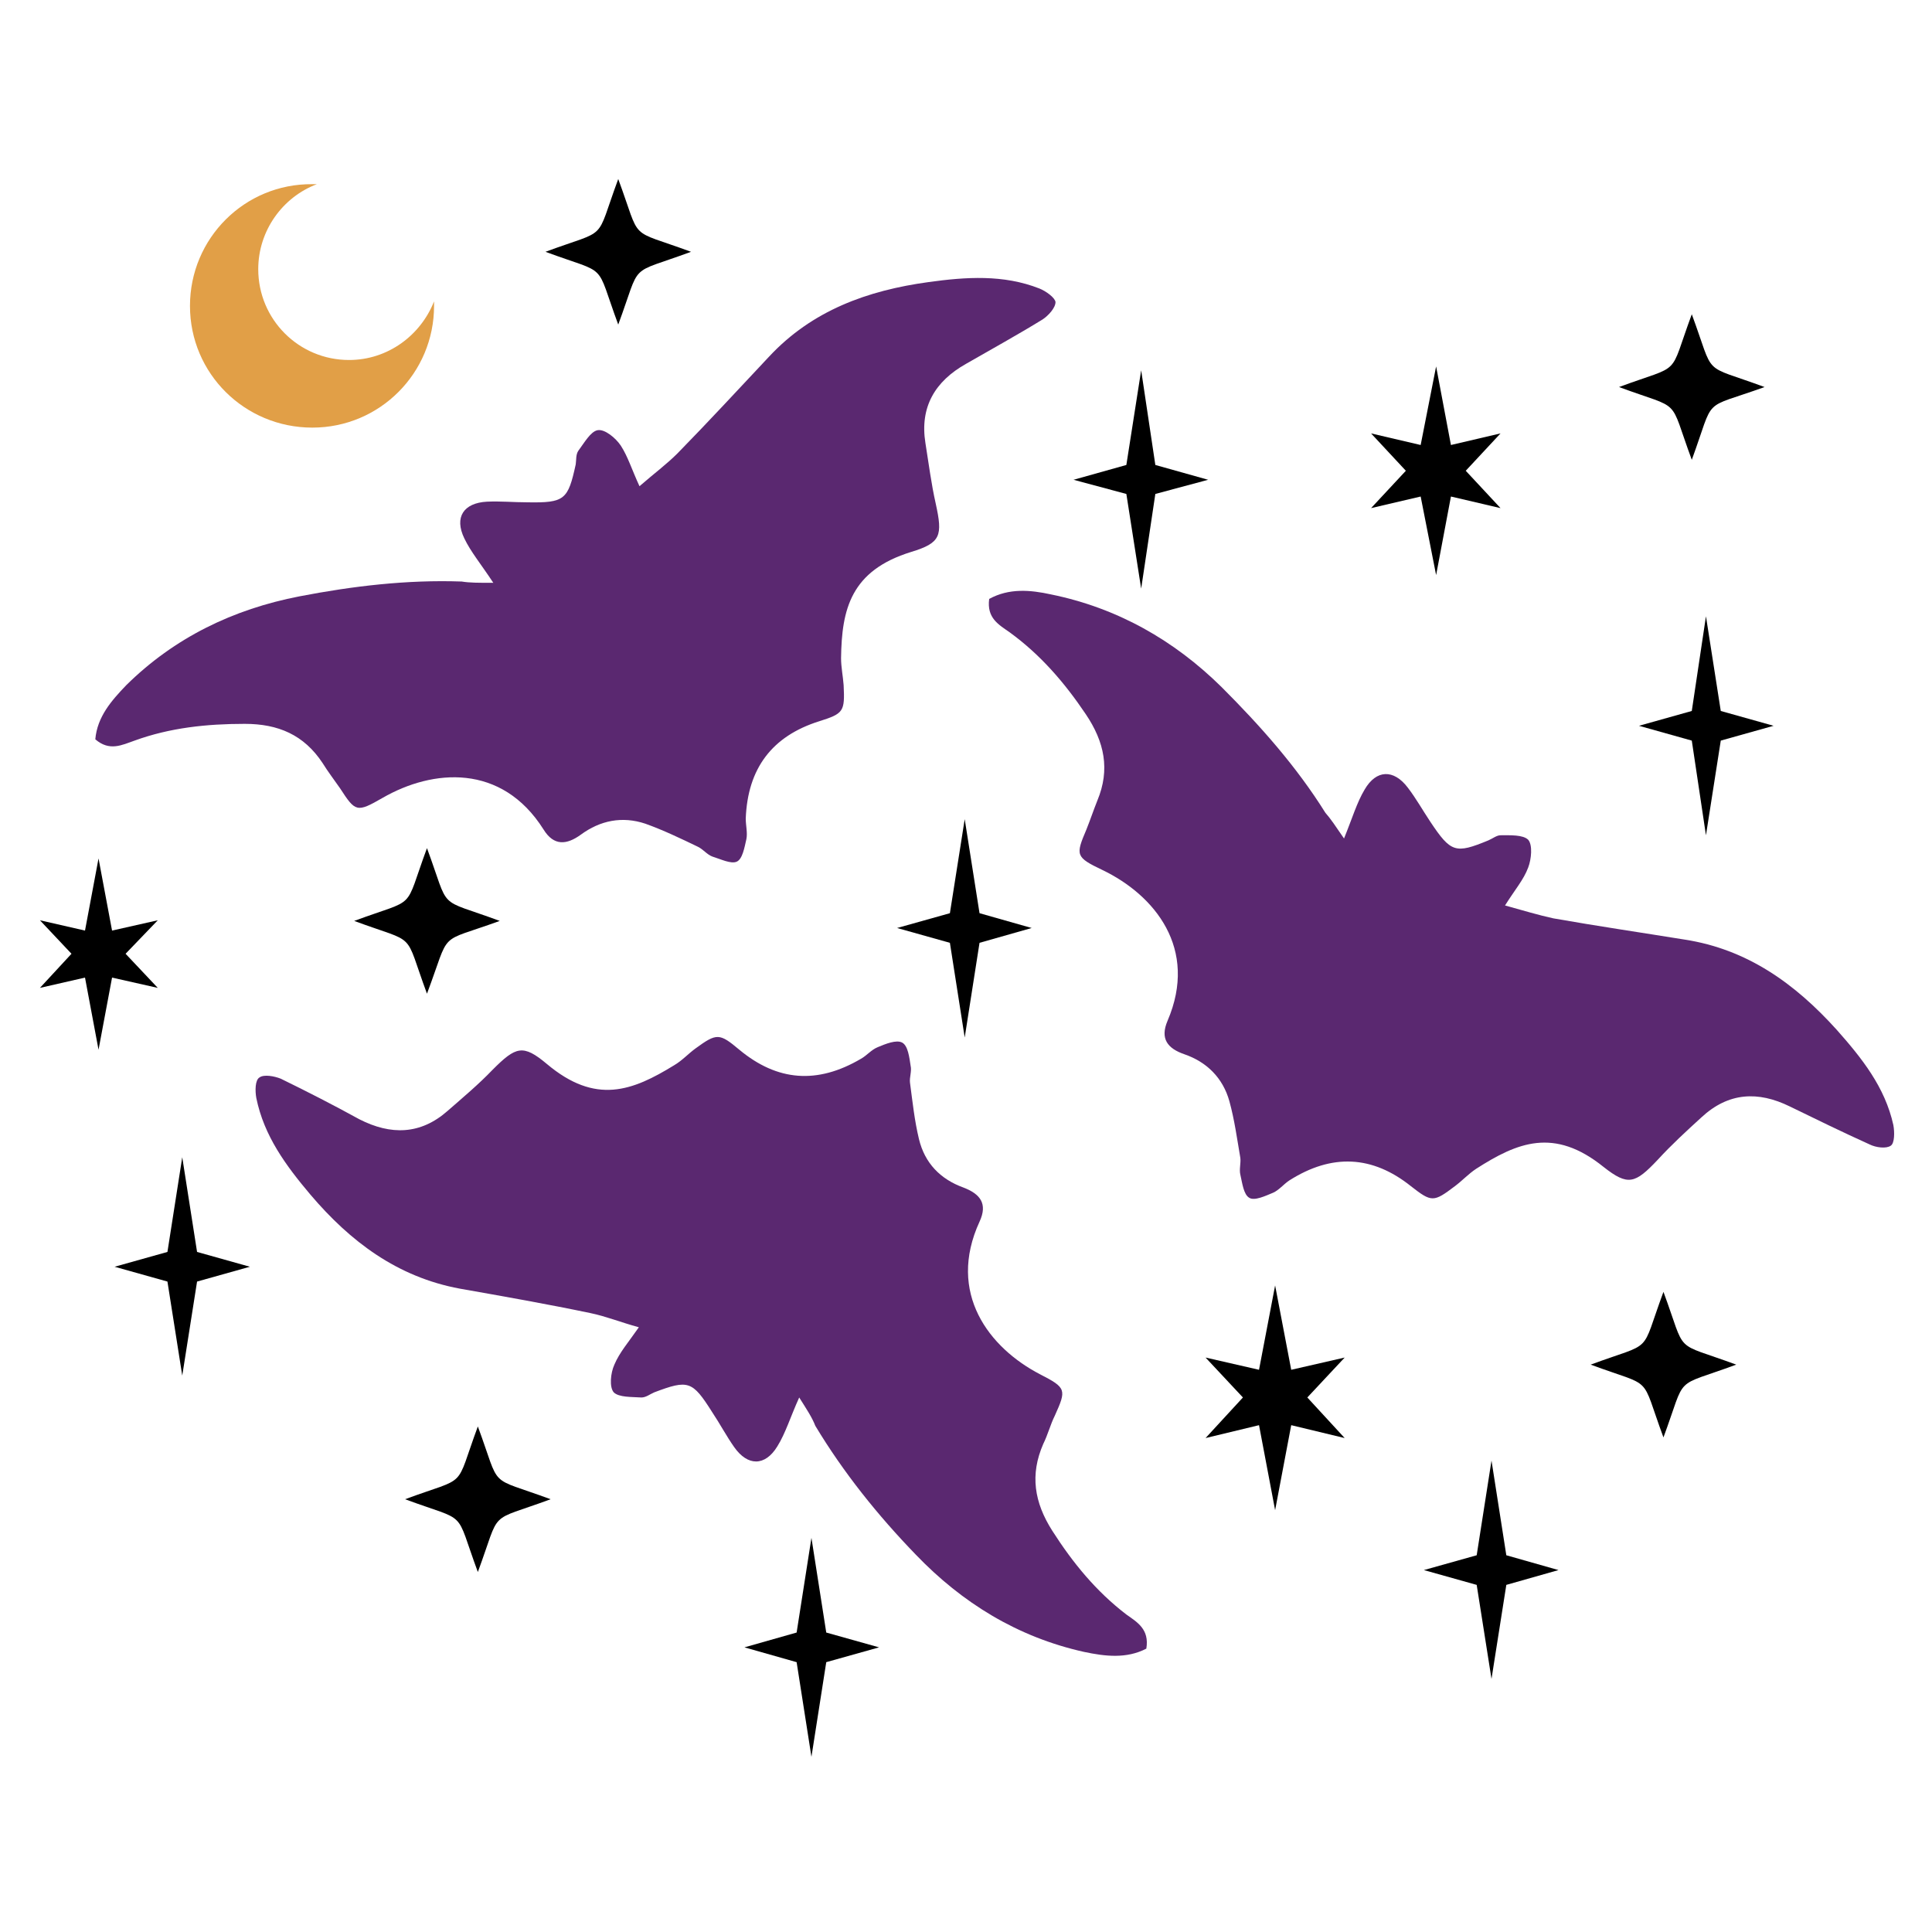 <svg xml:space="preserve" style="enable-background:new 0 0 300 300;" viewBox="0 0 300 300" height="300px" width="300px" y="0px" x="0px" xmlns:xlink="http://www.w3.org/1999/xlink" xmlns="http://www.w3.org/2000/svg" id="Layer_1" version="1.1">
<style type="text/css">
	.st0{fill:#5A2870;}
	.st1{fill:#E19F47;}
</style>
<g>
	<path d="M76.6,90.5c-1.9-2.9-3.5-4.8-4.5-6.9c-1.6-3.3-0.1-5.5,3.5-5.7c2.1-0.1,4.2,0.1,6.3,0.1
		c5.8,0.1,6.3-0.4,7.5-5.9c0.1-0.7,0-1.5,0.4-2.1c0.9-1.2,1.9-3,3-3.2c1.1-0.2,2.8,1.2,3.6,2.4c1.1,1.7,1.7,3.7,2.9,6.3
		c2.3-2,4.2-3.4,5.9-5.1c4.8-4.9,9.5-10,14.2-15c6.7-7.2,15.3-10.3,24.8-11.6c5.8-0.8,11.6-1.2,17.2,1c1,0.4,2.4,1.4,2.5,2.1
		c0,0.9-1.1,2.1-2,2.7c-3.9,2.4-7.9,4.6-11.9,6.9c-4.8,2.7-7.2,6.7-6.3,12.3c0.5,3.1,0.9,6.3,1.6,9.4c1.1,5,0.8,6.1-3.8,7.5
		c-9.4,2.9-10.8,8.9-10.9,16.5c0,1.4,0.3,2.8,0.4,4.2c0.2,4.1,0,4.4-3.8,5.6c-7.3,2.3-11.1,7.3-11.4,15.1c0,1.1,0.3,2.2,0.1,3.2
		c-0.3,1.3-0.6,3.1-1.5,3.5c-0.9,0.4-2.5-0.4-3.8-0.8c-0.8-0.3-1.4-1.1-2.2-1.5c-2.7-1.3-5.4-2.6-8.2-3.6c-3.6-1.2-7-0.5-10,1.7
		c-2.2,1.6-4.2,1.8-5.8-0.8c-6.5-10.3-17.2-9.4-25-4.9c-4,2.3-4.2,2.2-6.6-1.5c-0.9-1.3-1.9-2.6-2.7-3.9c-2.9-4.4-6.9-6.1-12.1-6.1
		c-5.9,0-11.6,0.6-17.1,2.6c-2,0.7-3.9,1.7-6.1-0.2c0.3-3.5,2.5-6,4.8-8.4c7.5-7.4,16.6-11.8,26.9-13.8c8.3-1.6,16.7-2.6,25.2-2.3
		C72.9,90.5,74.3,90.5,76.6,90.5z" class="st0"></path>
	<polygon points="187.6,74.5 179.4,76.7 177.2,91.4 174.9,76.7 166.7,74.5 174.9,72.2 177.2,57.5 179.4,72.2"></polygon>
	<polygon points="227.6,73.1 233,78.9 225.3,77.1 223,89.3 220.6,77.1 212.9,78.9 218.3,73.1 212.9,67.3 220.6,69.1 223,56.9 
		225.3,69.1 233,67.3"></polygon>
	<path d="M54.2,55.9c-7.8,0-14.1-6.3-14.1-14.1c0-6,3.8-11.2,9.1-13.2c-0.2,0-0.4,0-0.7,0C38,28.5,29.5,37,29.5,47.5
		S38,66.4,48.5,66.4c10.5,0,18.9-8.5,18.9-18.9c0-0.2,0-0.4,0-0.7C65.3,52.1,60.2,55.9,54.2,55.9z" class="st1"></path>
	<path d="M208.7,130.2c1.3-3.2,2-5.6,3.2-7.6c1.8-3.1,4.5-3.2,6.7-0.3c1.3,1.7,2.3,3.5,3.5,5.3c3.2,4.8,3.9,5,9,2.9
		c0.7-0.3,1.3-0.8,1.9-0.8c1.5,0,3.5-0.1,4.3,0.7c0.7,0.8,0.5,3,0,4.3c-0.7,1.9-2.1,3.5-3.6,5.9c2.9,0.8,5.2,1.5,7.5,2
		c6.8,1.2,13.6,2.2,20.4,3.3c9.7,1.5,17.1,6.8,23.6,14c3.9,4.4,7.5,8.9,8.8,14.8c0.2,1.1,0.2,2.8-0.4,3.2c-0.7,0.5-2.3,0.3-3.3-0.2
		c-4.2-1.9-8.3-3.9-12.4-5.9c-4.9-2.4-9.5-2.2-13.7,1.7c-2.3,2.1-4.7,4.3-6.8,6.6c-3.5,3.7-4.6,4.1-8.4,1.1
		c-7.7-6.2-13.4-3.8-19.8,0.3c-1.2,0.8-2.1,1.8-3.3,2.7c-3.3,2.5-3.6,2.5-6.8,0c-6-4.8-12.3-5.1-18.9-0.9c-0.9,0.6-1.6,1.5-2.5,1.9
		c-1.2,0.5-2.9,1.3-3.7,0.8c-0.9-0.5-1.1-2.3-1.4-3.6c-0.2-0.8,0.1-1.8,0-2.6c-0.5-2.9-0.9-5.9-1.7-8.8c-1-3.6-3.5-6.1-7-7.3
		c-2.6-0.9-3.8-2.4-2.6-5.2c4.8-11.2-2-19.5-10.1-23.4c-4.2-2-4.2-2.3-2.5-6.3c0.6-1.5,1.1-3,1.7-4.5c2-4.8,1.1-9.1-1.8-13.4
		c-3.3-4.9-7-9.2-11.8-12.7c-1.7-1.2-3.6-2.2-3.2-5.2c3.1-1.7,6.4-1.4,9.6-0.7c10.3,2.1,19.1,7.1,26.5,14.4c6,6,11.6,12.3,16.1,19.5
		C206.6,127.1,207.4,128.3,208.7,130.2z" class="st0"></path>
	<path d="M124.1,217c-1.4,3.1-2.1,5.5-3.4,7.6c-1.9,3.1-4.6,3.1-6.7,0.1c-1.2-1.7-2.2-3.6-3.4-5.4
		c-3.1-4.9-3.7-5.1-9-3.1c-0.7,0.3-1.3,0.8-2,0.8c-1.5-0.1-3.5,0-4.3-0.8c-0.7-0.8-0.5-3,0.1-4.3c0.8-1.9,2.2-3.5,3.8-5.8
		c-2.9-0.8-5.1-1.7-7.5-2.2c-6.7-1.4-13.5-2.6-20.3-3.8c-9.7-1.8-17-7.3-23.2-14.6c-3.8-4.5-7.2-9.1-8.4-15
		c-0.2-1.1-0.2-2.8,0.5-3.2c0.7-0.5,2.3-0.2,3.3,0.2c4.1,2,8.2,4.1,12.2,6.3c4.9,2.5,9.5,2.4,13.7-1.3c2.4-2.1,4.8-4.1,7-6.4
		c3.6-3.6,4.7-4,8.4-0.9c7.6,6.4,13.3,4.2,19.8,0.2c1.2-0.7,2.2-1.8,3.3-2.6c3.3-2.4,3.7-2.4,6.8,0.2c5.9,4.9,12.1,5.4,18.9,1.4
		c0.9-0.5,1.6-1.4,2.6-1.8c1.2-0.5,2.9-1.2,3.8-0.7c0.9,0.5,1.1,2.3,1.3,3.6c0.2,0.8-0.2,1.8-0.1,2.6c0.4,3,0.7,5.9,1.4,8.8
		c0.9,3.7,3.3,6.2,6.9,7.5c2.6,1,3.8,2.5,2.5,5.3c-5.1,11.1,1.5,19.6,9.4,23.7c4.1,2.1,4.1,2.4,2.3,6.4c-0.7,1.4-1.1,3-1.8,4.4
		c-2.1,4.8-1.4,9.1,1.4,13.5c3.2,5,6.8,9.4,11.5,13c1.7,1.2,3.6,2.3,3.1,5.3c-3.1,1.6-6.4,1.2-9.7,0.5c-10.3-2.3-18.9-7.6-26.1-15.1
		c-5.9-6.1-11.2-12.7-15.6-20C126.1,220.1,125.3,218.9,124.1,217z" class="st0"></path>
	<polygon points="38.8,196.7 30.6,199 28.3,213.6 26,199 17.8,196.7 26,194.4 28.3,179.7 30.6,194.4"></polygon>
	<polygon points="275.4,112.7 267.2,115 264.9,129.7 262.7,115 254.5,112.7 262.7,110.4 264.9,95.7 267.2,110.4"></polygon>
	<polygon points="203,217 208.8,223.3 200.5,221.3 198,234.5 195.5,221.3 187.2,223.3 193,217 187.2,210.8 195.5,212.7 198,199.6 
		200.5,212.7 208.8,210.8"></polygon>
	<polygon points="160.2,144.1 152.1,146.4 149.8,161.1 147.5,146.4 139.3,144.1 147.5,141.8 149.8,127.2 152.1,141.8"></polygon>
	<path d="M258.3,223.2c-3.7-10-1.3-7.6-11.3-11.3c10-3.7,7.6-1.3,11.3-11.3c3.7,10,1.3,7.6,11.3,11.3
		C259.6,215.6,262,213.2,258.3,223.2z"></path>
	<polygon points="19.5,148.1 24.5,153.4 17.4,151.8 15.3,163 13.2,151.8 6.2,153.4 11.1,148.1 6.2,142.9 13.2,144.5 15.3,133.3 
		17.4,144.5 24.5,142.9"></polygon>
	<polygon points="136.5,255.8 128.3,258.1 126,272.8 123.7,258.1 115.6,255.8 123.7,253.5 126,238.8 128.3,253.5"></polygon>
	<path d="M74.2,244.1c-3.7-10-1.3-7.6-11.3-11.3c10-3.7,7.6-1.3,11.3-11.3c3.7,10,1.3,7.6,11.3,11.3
		C75.5,236.5,77.9,234.1,74.2,244.1z"></path>
	<path d="M96,50.4c-3.7-10-1.3-7.6-11.3-11.3c10-3.7,7.6-1.3,11.3-11.3c3.7,10,1.3,7.6,11.3,11.3C97.3,42.8,99.7,40.4,96,50.4z"></path>
	<path d="M262.7,71.4c-3.7-10-1.3-7.6-11.3-11.3c10-3.7,7.6-1.3,11.3-11.3c3.7,10,1.3,7.6,11.3,11.3C264,63.7,266.4,61.3,262.7,71.4
		z"></path>
	<path d="M66.3,154.3c-3.7-10-1.3-7.6-11.3-11.3c10-3.7,7.6-1.3,11.3-11.3c3.7,10,1.3,7.6,11.3,11.3
		C67.7,146.6,70.1,144.2,66.3,154.3z"></path>
	<polygon points="242,243.8 233.9,246.1 231.6,260.7 229.3,246.1 221.1,243.8 229.3,241.5 231.6,226.8 233.9,241.5"></polygon>
</g>
</svg>
